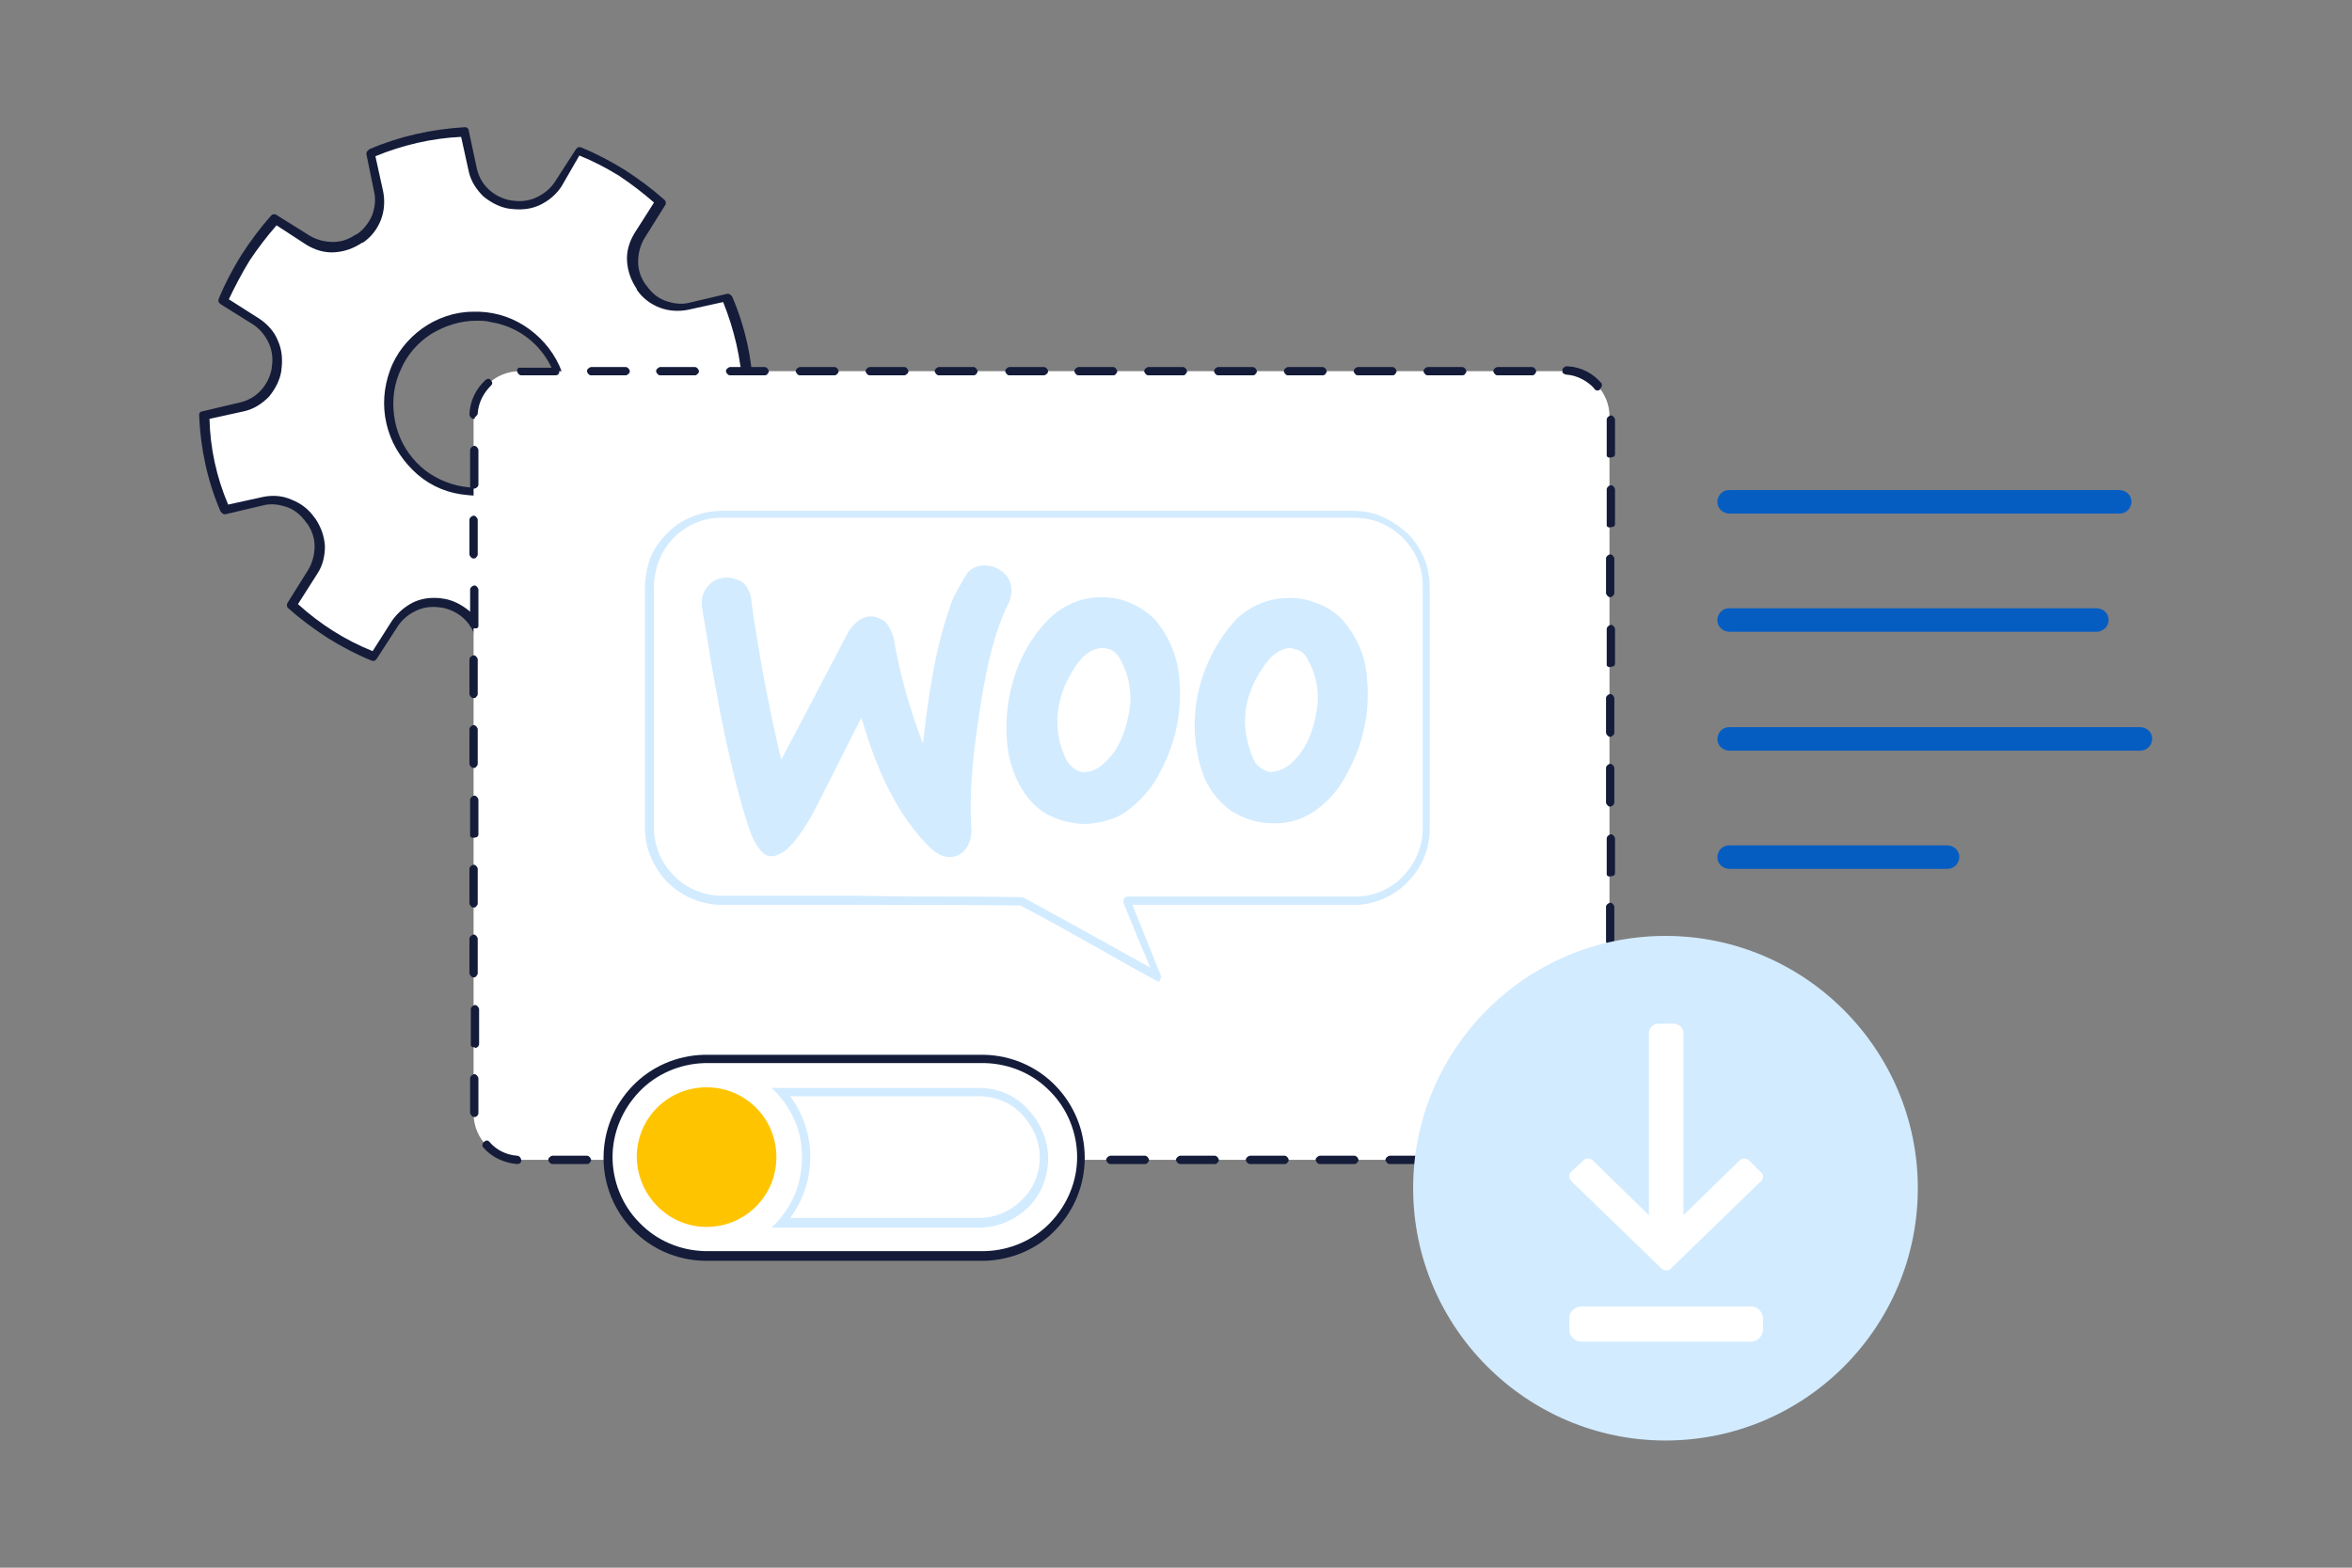 <?xml version="1.0" encoding="utf-8"?>
<!-- Generator: Adobe Illustrator 26.4.0, SVG Export Plug-In . SVG Version: 6.00 Build 0)  -->
<svg version="1.1" id="Laag_1" xmlns="http://www.w3.org/2000/svg" xmlns:xlink="http://www.w3.org/1999/xlink" x="0px" y="0px"
	 viewBox="0 0 340.2 226.8" style="enable-background:new 0 0 340.2 226.8;" xml:space="preserve">
<rect x="0" y="0" width="340.2" height="226.8" fill="#808080" stroke="none"/>
<style type="text/css">
	.st0{fill:#FFFFFF;}
	.st1{fill:#141C3A;}
	.st2{fill:#055DC2;}
	.st3{fill-rule:evenodd;clip-rule:evenodd;fill:#FFFFFF;}
	.st4{fill:#D2EBFF;}
	.st5{fill-rule:evenodd;clip-rule:evenodd;fill:#D2EBFF;}
	.st6{fill:#FFC400;}
</style>
<g>
	<path class="st0" d="M100.6,70.1l4.8,3c-0.9,2.2-2,4.3-3.2,6.3c-1.3,2-2.7,3.8-4.3,5.6l-4.8-3c-1.1-0.7-2.4-1-3.7-1
		c-1.3,0-2.6,0.5-3.6,1.3l-0.1,0.1c-1.1,0.7-1.9,1.8-2.4,3c-0.5,1.2-0.6,2.6-0.3,3.8l1.3,5.5c-4.3,1.8-9,2.9-13.7,3.1l-1.2-5.6
		c-0.3-1.3-1-2.4-1.9-3.3c-1-0.9-2.2-1.5-3.5-1.7h-0.1c-1.3-0.2-2.6-0.1-3.8,0.4c-1.2,0.5-2.2,1.4-2.9,2.5l-3,4.8
		c-2.2-0.9-4.3-1.9-6.3-3.2c-2-1.3-3.8-2.7-5.6-4.3l3.1-4.8c0.7-1.1,1-2.4,1-3.7c-0.1-1.3-0.5-2.6-1.3-3.6v-0.1
		c-0.7-1.1-1.8-1.9-3-2.4c-1.2-0.5-2.5-0.6-3.8-0.3l-5.6,1.3c-1.8-4.3-2.9-8.9-3.1-13.6l5.5-1.3c1.3-0.3,2.4-1,3.3-1.9
		c0.9-1,1.5-2.2,1.7-3.5v-0.1c0.2-1.3,0.1-2.6-0.5-3.8c-0.5-1.2-1.4-2.2-2.5-2.9l-4.8-3c0.9-2.2,2-4.3,3.2-6.3
		c1.3-2,2.7-3.9,4.3-5.6l4.8,3c1.1,0.7,2.4,1,3.7,1c1.3,0,2.6-0.5,3.6-1.3l0.1-0.1c1.1-0.7,1.9-1.8,2.4-3c0.5-1.2,0.6-2.5,0.3-3.8
		l-1.3-5.5c4.3-1.8,9-2.9,13.6-3.1l1.2,5.6c0.3,1.3,1,2.4,1.9,3.3c1,0.9,2.2,1.5,3.5,1.7h0.1c1.3,0.2,2.6,0.1,3.8-0.4
		c1.2-0.5,2.2-1.4,2.9-2.5l3-4.8c4.4,1.8,8.4,4.3,11.8,7.5l-3,4.8c-0.7,1.1-1,2.4-1,3.7c0,1.3,0.5,2.6,1.3,3.6l0.1,0.1
		c0.7,1.1,1.8,1.9,3,2.4c1.2,0.5,2.5,0.6,3.8,0.3l5.6-1.3c1.8,4.3,2.9,9,3.1,13.7l-5.6,1.2c-1.3,0.3-2.4,1-3.3,1.9
		c-0.9,1-1.5,2.2-1.7,3.5v0.1c-0.2,1.3-0.1,2.6,0.5,3.8C98.7,68.4,99.5,69.4,100.6,70.1z M81.3,60.6c0.4-2.5,0.1-5-0.9-7.3
		c-1-2.3-2.7-4.2-4.8-5.6c-2.1-1.3-4.6-2-7.1-2c-2.5,0.1-4.9,0.9-7,2.3c-2,1.4-3.6,3.5-4.5,5.8c-0.9,2.3-1.1,4.9-0.5,7.3
		c0.6,2.4,1.8,4.7,3.6,6.4c1.8,1.7,4.1,2.9,6.6,3.3c3.3,0.6,6.7-0.2,9.4-2.1C78.9,66.8,80.8,63.9,81.3,60.6z"/>
	<path class="st1" d="M70.6,98.4c-0.1,0-0.3,0-0.4-0.1c-0.1-0.1-0.2-0.2-0.2-0.4l-1.2-5.5c-0.3-1.2-0.9-2.2-1.8-3
		c-0.9-0.8-2-1.3-3.1-1.5h-0.1c-1.2-0.2-2.4-0.1-3.5,0.4c-1.1,0.5-2,1.2-2.7,2.2l-3.1,4.8c-0.1,0.1-0.2,0.2-0.3,0.3
		c-0.1,0-0.3,0-0.4,0c-2.2-0.9-4.3-2-6.4-3.3c-2-1.3-3.9-2.7-5.7-4.3c-0.1-0.1-0.2-0.2-0.2-0.4c0-0.1,0-0.3,0.1-0.4l3-4.8
		c0.6-1,0.9-2.2,0.9-3.4c0-1.2-0.4-2.3-1.1-3.3l-0.1-0.1c-0.7-1-1.6-1.8-2.7-2.2c-1.1-0.4-2.3-0.6-3.5-0.3l-5.5,1.3
		c-0.1,0-0.3,0-0.4-0.1c-0.1-0.1-0.2-0.2-0.3-0.3c-1.9-4.4-2.9-9.1-3.1-13.9c0-0.1,0-0.3,0.1-0.4c0.1-0.1,0.2-0.2,0.4-0.2l5.5-1.3
		c1.2-0.3,2.2-0.9,3-1.8s1.3-2,1.5-3.1v-0.1c0.2-1.2,0.1-2.4-0.4-3.5c-0.5-1.1-1.2-2-2.2-2.7l-4.8-3c-0.1-0.1-0.2-0.2-0.3-0.3
		c0-0.1,0-0.3,0-0.4c0.9-2.2,2-4.3,3.3-6.4c1.3-2,2.7-3.9,4.3-5.7c0.1-0.1,0.2-0.2,0.4-0.2c0.2,0,0.3,0,0.4,0.1l4.8,3
		c1,0.6,2.2,0.9,3.4,0.9c1.2,0,2.3-0.4,3.3-1.1l0.1,0c1-0.7,1.7-1.6,2.2-2.7c0.4-1.1,0.6-2.3,0.3-3.5L53,22.3c0-0.1,0-0.3,0.1-0.4
		s0.2-0.2,0.3-0.3c4.4-1.9,9-2.9,13.8-3.2c0.1,0,0.3,0,0.4,0.1c0.1,0.1,0.2,0.2,0.2,0.4l1.2,5.6c0.3,1.2,0.9,2.2,1.8,3
		c0.9,0.8,2,1.3,3.1,1.5H74c1.2,0.2,2.4,0.1,3.5-0.4c1.1-0.5,2-1.2,2.7-2.2l3.1-4.8c0.1-0.1,0.2-0.2,0.3-0.3c0.1,0,0.3,0,0.4,0
		c2.2,0.9,4.3,2,6.4,3.3c2,1.3,3.9,2.7,5.7,4.3c0.1,0.1,0.2,0.2,0.2,0.4c0,0.2,0,0.3-0.1,0.4l-3,4.8c-0.6,1-0.9,2.2-0.9,3.4
		c0,1.2,0.4,2.3,1.1,3.3l0.1,0.1c0.7,1,1.6,1.8,2.7,2.2s2.3,0.6,3.5,0.3l5.5-1.3c0.1,0,0.3,0,0.4,0.1c0.1,0.1,0.2,0.2,0.3,0.3
		c1.9,4.4,2.9,9.1,3.1,13.9c0,0.1,0,0.3-0.1,0.4c-0.1,0.1-0.2,0.2-0.4,0.2l-5.5,1.2c-1.1,0.3-2.2,0.9-3,1.7
		c-0.8,0.9-1.3,1.9-1.5,3.1v0.1c-0.2,1.2-0.1,2.4,0.4,3.5c0.5,1.1,1.2,2,2.2,2.7l4.8,3c0.1,0.1,0.2,0.2,0.3,0.3c0,0.1,0,0.3,0,0.4
		c-1.8,4.4-4.3,8.5-7.5,12c-0.1,0.1-0.2,0.2-0.4,0.2c-0.2,0-0.3,0-0.4-0.1l-4.8-3c-1-0.6-2.2-0.9-3.4-0.9c-1.2,0-2.3,0.4-3.3,1.1
		L86,82.8c-1,0.7-1.7,1.6-2.1,2.7c-0.4,1.1-0.5,2.3-0.3,3.4l1.3,5.6c0,0.1,0,0.3-0.1,0.4c-0.1,0.1-0.2,0.2-0.3,0.3
		C80.1,97.1,75.4,98.2,70.6,98.4L70.6,98.4z M62.7,86.5c0.4,0,0.9,0,1.3,0.1h0.1c1.4,0.2,2.7,0.9,3.8,1.8c1,1,1.8,2.2,2.1,3.6l1.1,5
		c4.3-0.2,8.5-1.2,12.4-2.8l-1.1-5c-0.3-1.4-0.2-2.9,0.3-4.2c0.5-1.3,1.4-2.5,2.6-3.3l0.1-0.1c1.2-0.8,2.5-1.3,4-1.3
		c1.4,0,2.8,0.3,4,1.1l4.4,2.8c2.9-3.2,5.2-6.8,6.8-10.7l-4.4-2.8c-1.2-0.8-2.1-1.9-2.7-3.2c-0.6-1.3-0.7-2.8-0.5-4.2v-0.1
		c0.2-1.4,0.9-2.7,1.8-3.8c1-1,2.2-1.8,3.6-2.1l5-1.1c-0.2-4.3-1.2-8.5-2.8-12.5l-5,1.1c-1.4,0.3-2.9,0.2-4.2-0.3
		c-1.3-0.5-2.5-1.4-3.3-2.6l0-0.1c-0.8-1.2-1.3-2.5-1.4-4c-0.1-1.4,0.3-2.8,1.1-4.1l2.8-4.4c-1.6-1.4-3.3-2.7-5.1-3.9
		c-1.8-1.1-3.7-2.1-5.7-2.9L81.2,27c-0.8,1.2-1.9,2.1-3.2,2.7c-1.3,0.6-2.8,0.7-4.2,0.5h-0.1c-1.4-0.2-2.7-0.9-3.8-1.8
		c-1-1-1.8-2.2-2.1-3.6l-1.1-5c-4.3,0.2-8.5,1.2-12.4,2.8l1.1,5c0.3,1.4,0.2,2.9-0.3,4.2c-0.5,1.3-1.4,2.5-2.6,3.3l-0.1,0
		c-1.2,0.8-2.5,1.3-4,1.4c-1.4,0.1-2.8-0.3-4.1-1.1L40,32.6c-1.4,1.6-2.7,3.3-3.9,5.1c-1.1,1.8-2.1,3.7-3,5.6l4.4,2.8
		c1.2,0.8,2.2,1.9,2.7,3.2c0.6,1.3,0.7,2.8,0.5,4.2v0.1c-0.2,1.4-0.9,2.7-1.8,3.8c-1,1-2.2,1.8-3.6,2.1l-5,1.1
		C30.4,64.8,31.3,69,33,73l5-1.1c1.4-0.3,2.9-0.2,4.2,0.4c1.3,0.5,2.5,1.4,3.3,2.6c0,0,0.1,0.1,0.1,0.1c0.8,1.2,1.3,2.5,1.4,4
		c0,1.4-0.3,2.8-1.1,4l-2.8,4.4c3.2,2.9,6.8,5.2,10.8,6.8l2.8-4.4c0.7-1,1.6-1.8,2.6-2.4C60.3,86.8,61.5,86.5,62.7,86.5z M68.9,71.7
		c-0.8,0-1.5-0.1-2.3-0.2c-2.6-0.4-5-1.6-6.9-3.5s-3.2-4.1-3.8-6.7c-0.6-2.6-0.4-5.2,0.5-7.7c0.9-2.5,2.6-4.6,4.7-6.1
		c2.1-1.5,4.7-2.4,7.3-2.4c2.6-0.1,5.2,0.6,7.4,2c2.2,1.4,4,3.4,5.1,5.8c1.1,2.4,1.4,5.1,1,7.7c-0.5,3.1-2.1,5.9-4.5,7.9
		C75.1,70.6,72,71.7,68.9,71.7z M68.9,46.4c-2.3,0-4.5,0.7-6.5,1.9c-1.9,1.2-3.5,3-4.4,5.1c-1,2.1-1.3,4.4-1,6.7
		c0.3,2.3,1.2,4.4,2.7,6.2c1.5,1.8,3.4,3,5.6,3.7s4.5,0.7,6.7,0.1c2.2-0.6,4.2-1.8,5.8-3.5c1.5-1.7,2.6-3.8,3-6.1
		c0.5-3.1-0.2-6.4-2-9c-1.8-2.6-4.6-4.4-7.8-4.9C70.3,46.4,69.6,46.4,68.9,46.4L68.9,46.4z"/>
	<path class="st2" d="M281.7,125.7h-31.6c-0.4,0-0.9-0.2-1.2-0.5c-0.3-0.3-0.5-0.7-0.5-1.2c0-0.4,0.2-0.9,0.5-1.2
		c0.3-0.3,0.7-0.5,1.2-0.5h31.6c0.4,0,0.9,0.2,1.2,0.5c0.3,0.3,0.5,0.7,0.5,1.2c0,0.4-0.2,0.9-0.5,1.2
		C282.6,125.5,282.1,125.7,281.7,125.7z"/>
	<path class="st2" d="M309.6,108.6h-59.5c-0.4,0-0.9-0.2-1.2-0.5c-0.3-0.3-0.5-0.7-0.5-1.2c0-0.4,0.2-0.9,0.5-1.2
		c0.3-0.3,0.7-0.5,1.2-0.5h59.5c0.4,0,0.9,0.2,1.2,0.5c0.3,0.3,0.5,0.7,0.5,1.2c0,0.4-0.2,0.9-0.5,1.2
		C310.5,108.4,310,108.6,309.6,108.6z"/>
	<path class="st2" d="M303.3,91.4h-53.2c-0.4,0-0.9-0.2-1.2-0.5c-0.3-0.3-0.5-0.7-0.5-1.2c0-0.4,0.2-0.9,0.5-1.2
		c0.3-0.3,0.7-0.5,1.2-0.5h53.2c0.4,0,0.9,0.2,1.2,0.5c0.3,0.3,0.5,0.7,0.5,1.2c0,0.4-0.2,0.9-0.5,1.2
		C304.1,91.2,303.7,91.4,303.3,91.4z"/>
	<path class="st2" d="M306.6,74.3h-56.5c-0.4,0-0.9-0.2-1.2-0.5c-0.3-0.3-0.5-0.7-0.5-1.2c0-0.4,0.2-0.9,0.5-1.2
		c0.3-0.3,0.7-0.5,1.2-0.5h56.5c0.4,0,0.9,0.2,1.2,0.5c0.3,0.3,0.5,0.7,0.5,1.2c0,0.4-0.2,0.9-0.5,1.2
		C307.5,74.1,307.1,74.3,306.6,74.3z"/>
	<path class="st0" d="M226.2,53.7H75.2c-3.7,0-6.7,3-6.7,6.7v100.7c0,3.7,3,6.7,6.7,6.7h150.9c3.7,0,6.7-3,6.7-6.7V60.4
		C232.9,56.7,229.9,53.7,226.2,53.7z"/>
	<path class="st1" d="M227.8,168.4h-6.7c-0.2,0-0.3-0.1-0.4-0.2c-0.1-0.1-0.2-0.3-0.2-0.4c0-0.2,0.1-0.3,0.2-0.4
		c0.1-0.1,0.3-0.2,0.4-0.2h6.7c0.2,0,0.3,0.1,0.4,0.2c0.1,0.1,0.2,0.3,0.2,0.4c0,0.2-0.1,0.3-0.2,0.4
		C228.1,168.4,228,168.4,227.8,168.4z M216.1,168.4h-5c-0.2,0-0.3-0.1-0.4-0.2c-0.1-0.1-0.2-0.3-0.2-0.4c0-0.2,0.1-0.3,0.2-0.4
		c0.1-0.1,0.3-0.2,0.4-0.2h5c0.2,0,0.3,0.1,0.4,0.2c0.1,0.1,0.2,0.3,0.2,0.4c0,0.2-0.1,0.3-0.2,0.4
		C216.4,168.4,216.2,168.4,216.1,168.4z M206,168.4h-5c-0.2,0-0.3-0.1-0.4-0.2c-0.1-0.1-0.2-0.3-0.2-0.4c0-0.2,0.1-0.3,0.2-0.4
		c0.1-0.1,0.3-0.2,0.4-0.2h5c0.2,0,0.3,0.1,0.4,0.2c0.1,0.1,0.2,0.3,0.2,0.4c0,0.2-0.1,0.3-0.2,0.4
		C206.3,168.4,206.1,168.4,206,168.4z M195.9,168.4h-5c-0.2,0-0.3-0.1-0.4-0.2c-0.1-0.1-0.2-0.3-0.2-0.4c0-0.2,0.1-0.3,0.2-0.4
		c0.1-0.1,0.3-0.2,0.4-0.2h5c0.2,0,0.3,0.1,0.4,0.2c0.1,0.1,0.2,0.3,0.2,0.4c0,0.2-0.1,0.3-0.2,0.4
		C196.2,168.4,196,168.4,195.9,168.4z M185.8,168.4h-5c-0.2,0-0.3-0.1-0.4-0.2c-0.1-0.1-0.2-0.3-0.2-0.4c0-0.2,0.1-0.3,0.2-0.4
		c0.1-0.1,0.3-0.2,0.4-0.2h5c0.2,0,0.3,0.1,0.4,0.2c0.1,0.1,0.2,0.3,0.2,0.4c0,0.2-0.1,0.3-0.2,0.4
		C186.1,168.4,185.9,168.4,185.8,168.4z M175.7,168.4h-5c-0.2,0-0.3-0.1-0.4-0.2c-0.1-0.1-0.2-0.3-0.2-0.4c0-0.2,0.1-0.3,0.2-0.4
		c0.1-0.1,0.3-0.2,0.4-0.2h5c0.2,0,0.3,0.1,0.4,0.2c0.1,0.1,0.2,0.3,0.2,0.4c0,0.2-0.1,0.3-0.2,0.4
		C176,168.4,175.8,168.4,175.7,168.4z M165.6,168.4h-5c-0.2,0-0.3-0.1-0.4-0.2c-0.1-0.1-0.2-0.3-0.2-0.4c0-0.2,0.1-0.3,0.2-0.4
		c0.1-0.1,0.3-0.2,0.4-0.2h5c0.2,0,0.3,0.1,0.4,0.2c0.1,0.1,0.2,0.3,0.2,0.4c0,0.2-0.1,0.3-0.2,0.4
		C165.9,168.4,165.7,168.4,165.6,168.4z M155.5,168.4h-5c-0.2,0-0.3-0.1-0.4-0.2c-0.1-0.1-0.2-0.3-0.2-0.4c0-0.2,0.1-0.3,0.2-0.4
		c0.1-0.1,0.3-0.2,0.4-0.2h5c0.2,0,0.3,0.1,0.4,0.2c0.1,0.1,0.2,0.3,0.2,0.4c0,0.2-0.1,0.3-0.2,0.4
		C155.8,168.4,155.6,168.4,155.5,168.4z M145.4,168.4h-5c-0.2,0-0.3-0.1-0.4-0.2c-0.1-0.1-0.2-0.3-0.2-0.4c0-0.2,0.1-0.3,0.2-0.4
		c0.1-0.1,0.3-0.2,0.4-0.2h5c0.2,0,0.3,0.1,0.4,0.2c0.1,0.1,0.2,0.3,0.2,0.4c0,0.2-0.1,0.3-0.2,0.4
		C145.7,168.4,145.5,168.4,145.4,168.4z M135.3,168.4h-5c-0.2,0-0.3-0.1-0.4-0.2c-0.1-0.1-0.2-0.3-0.2-0.4c0-0.2,0.1-0.3,0.2-0.4
		c0.1-0.1,0.3-0.2,0.4-0.2h5c0.2,0,0.3,0.1,0.4,0.2c0.1,0.1,0.2,0.3,0.2,0.4c0,0.2-0.1,0.3-0.2,0.4
		C135.6,168.4,135.5,168.4,135.3,168.4z M125.2,168.4h-5c-0.2,0-0.3-0.1-0.4-0.2c-0.1-0.1-0.2-0.3-0.2-0.4c0-0.2,0.1-0.3,0.2-0.4
		c0.1-0.1,0.3-0.2,0.4-0.2h5c0.2,0,0.3,0.1,0.4,0.2c0.1,0.1,0.2,0.3,0.2,0.4c0,0.2-0.1,0.3-0.2,0.4
		C125.5,168.4,125.4,168.4,125.2,168.4z M115.1,168.4h-5c-0.2,0-0.3-0.1-0.4-0.2c-0.1-0.1-0.2-0.3-0.2-0.4c0-0.2,0.1-0.3,0.2-0.4
		c0.1-0.1,0.3-0.2,0.4-0.2h5c0.2,0,0.3,0.1,0.4,0.2c0.1,0.1,0.2,0.3,0.2,0.4c0,0.2-0.1,0.3-0.2,0.4
		C115.4,168.4,115.3,168.4,115.1,168.4z M105,168.4h-5c-0.2,0-0.3-0.1-0.4-0.2c-0.1-0.1-0.2-0.3-0.2-0.4c0-0.2,0.1-0.3,0.2-0.4
		c0.1-0.1,0.3-0.2,0.4-0.2h5c0.2,0,0.3,0.1,0.4,0.2c0.1,0.1,0.2,0.3,0.2,0.4c0,0.2-0.1,0.3-0.2,0.4
		C105.3,168.4,105.2,168.4,105,168.4z M94.9,168.4h-5c-0.2,0-0.3-0.1-0.4-0.2c-0.1-0.1-0.2-0.3-0.2-0.4c0-0.2,0.1-0.3,0.2-0.4
		c0.1-0.1,0.3-0.2,0.4-0.2h5c0.2,0,0.3,0.1,0.4,0.2c0.1,0.1,0.2,0.3,0.2,0.4c0,0.2-0.1,0.3-0.2,0.4
		C95.2,168.4,95.1,168.4,94.9,168.4z M84.9,168.4h-5c-0.2,0-0.3-0.1-0.4-0.2c-0.1-0.1-0.2-0.3-0.2-0.4c0-0.2,0.1-0.3,0.2-0.4
		c0.1-0.1,0.3-0.2,0.4-0.2h5c0.2,0,0.3,0.1,0.4,0.2c0.1,0.1,0.2,0.3,0.2,0.4c0,0.2-0.1,0.3-0.2,0.4C85.2,168.4,85,168.4,84.9,168.4z
		 M74.8,168.4h-0.1c-1.9-0.2-3.6-1-4.8-2.4c-0.1-0.1-0.2-0.3-0.1-0.4c0-0.2,0.1-0.3,0.2-0.4c0.1-0.1,0.3-0.2,0.4-0.2
		c0.2,0,0.3,0.1,0.4,0.2c1,1.2,2.5,1.9,4,2c0.2,0,0.3,0.1,0.4,0.2c0.1,0.1,0.2,0.3,0.2,0.5c0,0.2-0.1,0.3-0.2,0.4
		C75,168.4,74.9,168.4,74.8,168.4L74.8,168.4z M230.9,166.6c-0.2,0-0.3-0.1-0.5-0.2c-0.1-0.1-0.2-0.3-0.2-0.4c0-0.2,0.1-0.3,0.2-0.4
		c1.1-1.1,1.8-2.5,1.9-4.1c0-0.2,0.1-0.3,0.2-0.4c0.1-0.1,0.3-0.2,0.5-0.2c0.2,0,0.3,0.1,0.4,0.2c0.1,0.1,0.2,0.3,0.2,0.5
		c-0.1,1.9-0.9,3.6-2.3,4.9c-0.1,0.1-0.1,0.1-0.2,0.1S230.9,166.6,230.9,166.6L230.9,166.6z M68.6,161.6c-0.2,0-0.3-0.1-0.4-0.2
		c-0.1-0.1-0.2-0.3-0.2-0.4v-5c0-0.2,0.1-0.3,0.2-0.4c0.1-0.1,0.3-0.2,0.4-0.2c0.2,0,0.3,0.1,0.4,0.2c0.1,0.1,0.2,0.3,0.2,0.4v5
		c0,0.1,0,0.2-0.1,0.3c0,0.1-0.1,0.2-0.2,0.2c-0.1,0.1-0.1,0.1-0.2,0.1C68.7,161.6,68.6,161.6,68.6,161.6L68.6,161.6z M233,157
		c-0.1,0-0.2,0-0.2,0s-0.1-0.1-0.2-0.1c-0.1-0.1-0.1-0.1-0.1-0.2c0-0.1,0-0.2,0-0.2v-5c0-0.2,0.1-0.3,0.2-0.4
		c0.1-0.1,0.3-0.2,0.4-0.2s0.3,0.1,0.4,0.2s0.2,0.3,0.2,0.4v5c0,0.1,0,0.2-0.1,0.3c0,0.1-0.1,0.2-0.2,0.2c-0.1,0.1-0.1,0.1-0.2,0.1
		C233.1,157.1,233,157.1,233,157L233,157z M68.6,151.5c-0.1,0-0.2,0-0.2,0c-0.1,0-0.1-0.1-0.2-0.1c-0.1-0.1-0.1-0.1-0.1-0.2
		c0-0.1,0-0.2,0-0.2v-5c0-0.2,0.1-0.3,0.2-0.4c0.1-0.1,0.3-0.2,0.4-0.2c0.2,0,0.3,0.1,0.4,0.2c0.1,0.1,0.2,0.3,0.2,0.4v5
		c0,0.1,0,0.2-0.1,0.3c0,0.1-0.1,0.2-0.2,0.2c-0.1,0.1-0.1,0.1-0.2,0.1S68.6,151.5,68.6,151.5L68.6,151.5z M233,146.9
		c-0.2,0-0.3-0.1-0.4-0.2c-0.1-0.1-0.2-0.3-0.2-0.4v-5c0-0.2,0.1-0.3,0.2-0.4c0.1-0.1,0.3-0.2,0.4-0.2s0.3,0.1,0.4,0.2
		c0.1,0.1,0.2,0.3,0.2,0.4v5c0,0.1,0,0.2-0.1,0.3c0,0.1-0.1,0.2-0.2,0.2c-0.1,0.1-0.1,0.1-0.2,0.1C233.1,147,233,147,233,146.9
		L233,146.9z M68.5,141.4c-0.2,0-0.3-0.1-0.4-0.2c-0.1-0.1-0.2-0.3-0.2-0.4v-5c0-0.2,0.1-0.3,0.2-0.4c0.1-0.1,0.3-0.2,0.4-0.2
		c0.2,0,0.3,0.1,0.4,0.2c0.1,0.1,0.2,0.3,0.2,0.4v5c0,0.2-0.1,0.3-0.2,0.4C68.9,141.3,68.7,141.4,68.5,141.4z M232.9,136.8
		c-0.2,0-0.3-0.1-0.4-0.2c-0.1-0.1-0.2-0.3-0.2-0.4v-5c0-0.2,0.1-0.3,0.2-0.4c0.1-0.1,0.3-0.2,0.4-0.2c0.2,0,0.3,0.1,0.4,0.2
		c0.1,0.1,0.2,0.3,0.2,0.4v5c0,0.1,0,0.2,0,0.2c0,0.1-0.1,0.2-0.1,0.2c-0.1,0.1-0.1,0.1-0.2,0.1C233,136.8,233,136.9,232.9,136.8
		L232.9,136.8z M68.5,131.3c-0.2,0-0.3-0.1-0.4-0.2c-0.1-0.1-0.2-0.3-0.2-0.4v-5c0-0.2,0.1-0.3,0.2-0.4c0.1-0.1,0.3-0.2,0.4-0.2
		c0.2,0,0.3,0.1,0.4,0.2c0.1,0.1,0.2,0.3,0.2,0.4v5c0,0.2-0.1,0.3-0.2,0.4C68.9,131.2,68.7,131.3,68.5,131.3z M232.9,126.8
		c-0.1,0-0.2,0-0.2,0c-0.1,0-0.1-0.1-0.2-0.1c-0.1-0.1-0.1-0.1-0.1-0.2c0-0.1,0-0.2,0-0.2v-5c0-0.2,0.1-0.3,0.2-0.4
		c0.1-0.1,0.3-0.2,0.4-0.2c0.2,0,0.3,0.1,0.4,0.2c0.1,0.1,0.2,0.3,0.2,0.4v5c0,0.2-0.1,0.3-0.2,0.4
		C233.2,126.7,233,126.8,232.9,126.8L232.9,126.8z M68.5,121.2c-0.1,0-0.2,0-0.2,0s-0.1-0.1-0.2-0.1c-0.1-0.1-0.1-0.1-0.1-0.2
		c0-0.1,0-0.2,0-0.2v-5c0-0.2,0.1-0.3,0.2-0.4c0.1-0.1,0.3-0.2,0.4-0.2c0.2,0,0.3,0.1,0.4,0.2c0.1,0.1,0.2,0.3,0.2,0.4v5
		c0,0.2-0.1,0.3-0.2,0.4C68.9,121.1,68.7,121.2,68.5,121.2L68.5,121.2z M232.9,116.7c-0.2,0-0.3-0.1-0.4-0.2
		c-0.1-0.1-0.2-0.3-0.2-0.4v-5c0-0.2,0.1-0.3,0.2-0.4c0.1-0.1,0.3-0.2,0.4-0.2c0.2,0,0.3,0.1,0.4,0.2c0.1,0.1,0.2,0.3,0.2,0.4v5
		c0,0.2-0.1,0.3-0.2,0.4C233.2,116.6,233,116.7,232.9,116.7L232.9,116.7z M68.5,111.1c-0.2,0-0.3-0.1-0.4-0.2
		c-0.1-0.1-0.2-0.3-0.2-0.4v-5c0-0.2,0.1-0.3,0.2-0.4c0.1-0.1,0.3-0.2,0.4-0.2c0.2,0,0.3,0.1,0.4,0.2c0.1,0.1,0.2,0.3,0.2,0.4v5
		c0,0.2-0.1,0.3-0.2,0.4C68.9,111,68.7,111.1,68.5,111.1L68.5,111.1z M232.9,106.6c-0.2,0-0.3-0.1-0.4-0.2c-0.1-0.1-0.2-0.3-0.2-0.4
		v-5c0-0.2,0.1-0.3,0.2-0.4c0.1-0.1,0.3-0.2,0.4-0.2c0.2,0,0.3,0.1,0.4,0.2c0.1,0.1,0.2,0.3,0.2,0.4v5c0,0.2-0.1,0.3-0.2,0.4
		C233.2,106.5,233,106.6,232.9,106.6L232.9,106.6z M68.5,101c-0.2,0-0.3-0.1-0.4-0.2c-0.1-0.1-0.2-0.3-0.2-0.4v-5
		c0-0.2,0.1-0.3,0.2-0.4c0.1-0.1,0.3-0.2,0.4-0.2c0.2,0,0.3,0.1,0.4,0.2c0.1,0.1,0.2,0.3,0.2,0.4v5c0,0.2-0.1,0.3-0.2,0.4
		C68.9,100.9,68.7,101,68.5,101z M232.9,96.5c-0.1,0-0.2,0-0.2,0c-0.1,0-0.1-0.1-0.2-0.1c-0.1-0.1-0.1-0.1-0.1-0.2
		c0-0.1,0-0.2,0-0.2v-5c0-0.2,0.1-0.3,0.2-0.4c0.1-0.1,0.3-0.2,0.4-0.2c0.2,0,0.3,0.1,0.4,0.2c0.1,0.1,0.2,0.3,0.2,0.4v5
		c0,0.2-0.1,0.3-0.2,0.4C233.2,96.4,233,96.5,232.9,96.5z M68.5,90.9c-0.1,0-0.2,0-0.2-0.1c-0.1,0-0.1-0.1-0.2-0.1S68,90.6,68,90.5
		c0-0.1,0-0.2,0-0.2v-5c0-0.2,0.1-0.3,0.2-0.4c0.1-0.1,0.3-0.2,0.4-0.2c0.2,0,0.3,0.1,0.4,0.2c0.1,0.1,0.2,0.3,0.2,0.4v5
		c0,0.1,0,0.2,0,0.3c0,0.1-0.1,0.2-0.1,0.2c-0.1,0.1-0.1,0.1-0.2,0.1S68.6,90.9,68.5,90.9z M232.9,86.4c-0.2,0-0.3-0.1-0.4-0.2
		c-0.1-0.1-0.2-0.3-0.2-0.4v-5c0-0.2,0.1-0.3,0.2-0.4c0.1-0.1,0.3-0.2,0.4-0.2c0.2,0,0.3,0.1,0.4,0.2c0.1,0.1,0.2,0.3,0.2,0.4v5
		c0,0.2-0.1,0.3-0.2,0.4C233.2,86.3,233,86.4,232.9,86.4z M68.5,80.8c-0.2,0-0.3-0.1-0.4-0.2c-0.1-0.1-0.2-0.3-0.2-0.4v-5
		c0-0.2,0.1-0.3,0.2-0.4c0.1-0.1,0.3-0.2,0.4-0.2c0.2,0,0.3,0.1,0.4,0.2c0.1,0.1,0.2,0.3,0.2,0.4v5c0,0.2-0.1,0.3-0.2,0.4
		C68.9,80.7,68.7,80.8,68.5,80.8z M232.9,76.3c-0.1,0-0.2,0-0.2,0c-0.1,0-0.1-0.1-0.2-0.1c-0.1-0.1-0.1-0.1-0.1-0.2
		c0-0.1,0-0.2,0-0.2v-5c0-0.2,0.1-0.3,0.2-0.4c0.1-0.1,0.3-0.2,0.4-0.2c0.2,0,0.3,0.1,0.4,0.2c0.1,0.1,0.2,0.3,0.2,0.4v5
		c0,0.2-0.1,0.3-0.2,0.4C233.2,76.2,233,76.3,232.9,76.3z M68.5,70.7c-0.1,0-0.2,0-0.2,0s-0.1-0.1-0.2-0.1C68,70.4,68,70.4,68,70.3
		c0-0.1,0-0.2,0-0.2v-5c0-0.2,0.1-0.3,0.2-0.4c0.1-0.1,0.3-0.2,0.4-0.2c0.2,0,0.3,0.1,0.4,0.2c0.1,0.1,0.2,0.3,0.2,0.4v5
		c0,0.2-0.1,0.3-0.2,0.4C68.9,70.6,68.7,70.7,68.5,70.7z M232.9,66.2c-0.1,0-0.2,0-0.2,0c-0.1,0-0.1-0.1-0.2-0.1
		c-0.1-0.1-0.1-0.1-0.1-0.2c0-0.1,0-0.2,0-0.2v-5c0-0.2,0.1-0.3,0.2-0.4c0.1-0.1,0.3-0.2,0.4-0.2c0.2,0,0.3,0.1,0.4,0.2
		c0.1,0.1,0.2,0.3,0.2,0.4v5c0,0.2-0.1,0.3-0.2,0.4C233.2,66.1,233,66.2,232.9,66.2z M68.5,60.6c-0.2,0-0.3-0.1-0.4-0.2
		c-0.1-0.1-0.2-0.3-0.2-0.5c0.1-1.9,0.9-3.6,2.3-4.9c0.1-0.1,0.3-0.2,0.4-0.2c0.2,0,0.3,0.1,0.4,0.2c0.1,0.1,0.2,0.3,0.2,0.4
		c0,0.2-0.1,0.3-0.2,0.4c-1.1,1.1-1.8,2.5-1.9,4c0,0.1,0,0.2-0.1,0.2c0,0.1-0.1,0.1-0.1,0.2c-0.1,0.1-0.1,0.1-0.2,0.1
		C68.7,60.6,68.6,60.6,68.5,60.6z M231.1,56.5c-0.1,0-0.2,0-0.3-0.1c-0.1,0-0.2-0.1-0.2-0.2c-1-1.1-2.5-1.9-4-2
		c-0.1,0-0.2,0-0.3-0.1c-0.1,0-0.2-0.1-0.2-0.1c-0.1-0.1-0.1-0.1-0.1-0.2c0-0.1,0-0.2,0-0.3c0-0.1,0-0.2,0.1-0.2
		c0-0.1,0.1-0.1,0.2-0.2c0.1-0.1,0.1-0.1,0.2-0.1c0.1,0,0.2,0,0.3,0c1.9,0.1,3.6,1,4.8,2.4c0.1,0.1,0.1,0.1,0.1,0.2
		c0,0.1,0,0.2,0,0.2c0,0.1,0,0.2-0.1,0.2c0,0.1-0.1,0.1-0.1,0.2C231.4,56.4,231.3,56.5,231.1,56.5L231.1,56.5z M221.6,54.3h-5
		c-0.2,0-0.3-0.1-0.4-0.2c-0.1-0.1-0.2-0.3-0.2-0.4c0-0.2,0.1-0.3,0.2-0.4c0.1-0.1,0.3-0.2,0.4-0.2h5c0.2,0,0.3,0.1,0.4,0.2
		c0.1,0.1,0.2,0.3,0.2,0.4c0,0.2-0.1,0.3-0.2,0.4C222,54.2,221.8,54.3,221.6,54.3z M211.5,54.3h-5c-0.2,0-0.3-0.1-0.4-0.2
		c-0.1-0.1-0.2-0.3-0.2-0.4c0-0.2,0.1-0.3,0.2-0.4c0.1-0.1,0.3-0.2,0.4-0.2h5c0.2,0,0.3,0.1,0.4,0.2c0.1,0.1,0.2,0.3,0.2,0.4
		c0,0.2-0.1,0.3-0.2,0.4C211.9,54.2,211.7,54.3,211.5,54.3z M201.4,54.3h-5c-0.2,0-0.3-0.1-0.4-0.2c-0.1-0.1-0.2-0.3-0.2-0.4
		c0-0.2,0.1-0.3,0.2-0.4c0.1-0.1,0.3-0.2,0.4-0.2h5c0.2,0,0.3,0.1,0.4,0.2c0.1,0.1,0.2,0.3,0.2,0.4c0,0.2-0.1,0.3-0.2,0.4
		C201.8,54.2,201.6,54.3,201.4,54.3z M191.3,54.3h-5c-0.2,0-0.3-0.1-0.4-0.2c-0.1-0.1-0.2-0.3-0.2-0.4c0-0.2,0.1-0.3,0.2-0.4
		c0.1-0.1,0.3-0.2,0.4-0.2h5c0.2,0,0.3,0.1,0.4,0.2c0.1,0.1,0.2,0.3,0.2,0.4c0,0.2-0.1,0.3-0.2,0.4
		C191.7,54.2,191.5,54.3,191.3,54.3z M181.2,54.3h-5c-0.2,0-0.3-0.1-0.4-0.2c-0.1-0.1-0.2-0.3-0.2-0.4c0-0.2,0.1-0.3,0.2-0.4
		c0.1-0.1,0.3-0.2,0.4-0.2h5c0.2,0,0.3,0.1,0.4,0.2s0.2,0.3,0.2,0.4c0,0.2-0.1,0.3-0.2,0.4C181.6,54.2,181.4,54.3,181.2,54.3z
		 M171.1,54.3h-5c-0.2,0-0.3-0.1-0.4-0.2c-0.1-0.1-0.2-0.3-0.2-0.4c0-0.2,0.1-0.3,0.2-0.4c0.1-0.1,0.3-0.2,0.4-0.2h5
		c0.2,0,0.3,0.1,0.4,0.2c0.1,0.1,0.2,0.3,0.2,0.4c0,0.2-0.1,0.3-0.2,0.4C171.5,54.2,171.3,54.3,171.1,54.3z M161,54.3h-5
		c-0.2,0-0.3-0.1-0.4-0.2c-0.1-0.1-0.2-0.3-0.2-0.4c0-0.2,0.1-0.3,0.2-0.4c0.1-0.1,0.3-0.2,0.4-0.2h5c0.2,0,0.3,0.1,0.4,0.2
		c0.1,0.1,0.2,0.3,0.2,0.4c0,0.2-0.1,0.3-0.2,0.4C161.4,54.2,161.2,54.3,161,54.3z M151,54.3h-5c-0.2,0-0.3-0.1-0.4-0.2
		c-0.1-0.1-0.2-0.3-0.2-0.4c0-0.2,0.1-0.3,0.2-0.4s0.3-0.2,0.4-0.2h5c0.2,0,0.3,0.1,0.4,0.2s0.2,0.3,0.2,0.4c0,0.2-0.1,0.3-0.2,0.4
		C151.3,54.2,151.1,54.3,151,54.3z M140.8,54.3h-5c-0.2,0-0.3-0.1-0.4-0.2c-0.1-0.1-0.2-0.3-0.2-0.4c0-0.2,0.1-0.3,0.2-0.4
		c0.1-0.1,0.3-0.2,0.4-0.2h5c0.2,0,0.3,0.1,0.4,0.2c0.1,0.1,0.2,0.3,0.2,0.4c0,0.2-0.1,0.3-0.2,0.4C141.2,54.2,141,54.3,140.8,54.3z
		 M130.8,54.3h-5c-0.2,0-0.3-0.1-0.4-0.2c-0.1-0.1-0.2-0.3-0.2-0.4c0-0.2,0.1-0.3,0.2-0.4s0.3-0.2,0.4-0.2h5c0.2,0,0.3,0.1,0.4,0.2
		s0.2,0.3,0.2,0.4c0,0.2-0.1,0.3-0.2,0.4C131.1,54.2,130.9,54.3,130.8,54.3z M120.7,54.3h-5c-0.2,0-0.3-0.1-0.4-0.2
		c-0.1-0.1-0.2-0.3-0.2-0.4c0-0.2,0.1-0.3,0.2-0.4c0.1-0.1,0.3-0.2,0.4-0.2h5c0.2,0,0.3,0.1,0.4,0.2c0.1,0.1,0.2,0.3,0.2,0.4
		c0,0.2-0.1,0.3-0.2,0.4C121,54.2,120.9,54.3,120.7,54.3z M110.6,54.3h-5c-0.2,0-0.3-0.1-0.4-0.2c-0.1-0.1-0.2-0.3-0.2-0.4
		c0-0.2,0.1-0.3,0.2-0.4c0.1-0.1,0.3-0.2,0.4-0.2h5c0.2,0,0.3,0.1,0.4,0.2c0.1,0.1,0.2,0.3,0.2,0.4c0,0.2-0.1,0.3-0.2,0.4
		C111,54.2,110.8,54.3,110.6,54.3z M100.5,54.3h-5c-0.2,0-0.3-0.1-0.4-0.2c-0.1-0.1-0.2-0.3-0.2-0.4c0-0.2,0.1-0.3,0.2-0.4
		c0.1-0.1,0.3-0.2,0.4-0.2h5c0.2,0,0.3,0.1,0.4,0.2s0.2,0.3,0.2,0.4c0,0.2-0.1,0.3-0.2,0.4C100.8,54.2,100.7,54.3,100.5,54.3z
		 M90.5,54.3h-5c-0.2,0-0.3-0.1-0.4-0.2c-0.1-0.1-0.2-0.3-0.2-0.4c0-0.2,0.1-0.3,0.2-0.4c0.1-0.1,0.3-0.2,0.4-0.2h5
		c0.2,0,0.3,0.1,0.4,0.2c0.1,0.1,0.2,0.3,0.2,0.4c0,0.2-0.1,0.3-0.2,0.4C90.8,54.2,90.6,54.3,90.5,54.3z M80.4,54.3h-5
		c-0.2,0-0.3-0.1-0.4-0.2c-0.1-0.1-0.2-0.3-0.2-0.4c0-0.1,0-0.2,0-0.2c0-0.1,0.1-0.1,0.1-0.2c0.1-0.1,0.1-0.1,0.2-0.1
		c0.1,0,0.2,0,0.2,0h5c0.2,0,0.3,0.1,0.4,0.2c0.1,0.1,0.2,0.3,0.2,0.4c0,0.2-0.1,0.3-0.2,0.4C80.7,54.2,80.5,54.3,80.4,54.3
		L80.4,54.3z"/>
	<path class="st3" d="M94.7,80.8c0.8-1.9,2.1-3.5,3.8-4.6c1.7-1.1,3.6-1.7,5.7-1.8c30.5,0,61,0,91.5,0c1.4,0,2.8,0.2,4.1,0.8
		c1.3,0.5,2.5,1.3,3.5,2.3c1,1,1.8,2.2,2.3,3.5c0.5,1.3,0.8,2.7,0.8,4.1c0,11.7,0,23.4,0,35.1c-0.1,2.6-1.1,5.1-3,7
		c-1.8,1.9-4.3,3-6.9,3.1c-11.1,0.1-22.2,0-33.4,0c1.5,3.7,3,7.4,4.5,11c-6.6-3.6-13.2-7.4-19.8-11c-14.6-0.1-29.3,0-43.9-0.1
		c-2.6-0.1-5.1-1.3-6.9-3.1c-1.8-1.9-2.9-4.4-3-7c-0.1-11.4,0-22.9,0-34.4C93.9,84.1,94.2,82.4,94.7,80.8L94.7,80.8z"/>
	<path class="st4" d="M167.6,142c-0.1,0-0.2,0-0.3-0.1c-2.6-1.4-5.1-2.8-7.7-4.3c-3.9-2.2-8-4.5-12-6.6c-7.9-0.1-16-0.1-23.8-0.1
		c-6.5,0-13.3,0-20,0c-2.8-0.2-5.4-1.4-7.3-3.3c-1.9-2-3.1-4.6-3.2-7.4c0-6.5,0-13.1,0-19.6c0-4.9,0-9.8,0-14.7
		c-0.1-1.8,0.2-3.6,0.8-5.3c0.9-2,2.3-3.6,4-4.8c1.8-1.2,3.9-1.8,6-1.9h91.4c1.5,0,3,0.2,4.3,0.8c1.4,0.6,2.6,1.4,3.7,2.4
		c1.1,1,1.9,2.3,2.5,3.7s0.8,2.9,0.8,4.3c0,4.5,0,9,0,13.6c0,7.2,0,14.3,0,21.5c-0.1,2.8-1.2,5.4-3.2,7.4c-1.9,2-4.6,3.2-7.3,3.3
		c-6.6,0-13.3,0-19.9,0h-12.6c0.6,1.5,1.2,3,1.8,4.5c0.8,1.9,1.5,3.8,2.3,5.7c0,0.1,0.1,0.3,0,0.4c0,0.1-0.1,0.2-0.2,0.3
		C167.9,141.9,167.8,142,167.6,142z M132.1,129.7c5.2,0,10.5,0,15.7,0.1c0.1,0,0.2,0,0.3,0.1c4.1,2.2,8.2,4.5,12.2,6.7l6.1,3.4
		l-1.7-4l-2.2-5.4c0-0.1,0-0.2,0-0.3c0-0.1,0-0.2,0.1-0.3c0.1-0.1,0.1-0.2,0.2-0.2c0.1,0,0.2-0.1,0.3-0.1h13.5c6.6,0,13.2,0,19.9,0
		c2.5-0.1,4.8-1.2,6.5-3c1.7-1.8,2.7-4.1,2.8-6.6c0-7.2,0-14.3,0-21.5c0-4.5,0-9,0-13.6c0-1.3-0.2-2.6-0.7-3.9
		c-0.5-1.2-1.2-2.3-2.2-3.3c-0.9-0.9-2.1-1.7-3.3-2.2c-1.2-0.5-2.6-0.7-3.9-0.7h-91.5c-1.9,0-3.7,0.6-5.3,1.7
		c-1.6,1.1-2.8,2.6-3.5,4.3c-0.6,1.5-0.9,3.2-0.8,4.8c0,4.9,0,9.8,0,14.8c0,6.5,0,13.1,0,19.6c0.1,2.5,1.1,4.8,2.8,6.5
		c1.7,1.8,4,2.8,6.5,3c6.6,0,13.4,0,20,0L132.1,129.7z"/>
	<path class="st5" d="M140,82.8c1.6-1.7,4.6-1.1,5.8,0.8c0.3,0.5,0.5,1.1,0.5,1.7c0,0.6-0.1,1.2-0.3,1.7c-2.2,4.4-3.2,9.2-4,14
		c-1,6.2-1.9,12.6-1.5,18.9c0.1,1.6-0.7,3.6-2.4,4c-1.7,0.4-3.1-0.7-4.2-1.9c-4.7-5-7.4-11.6-9.3-18.2c-1.9,3.8-3.9,7.7-5.8,11.5
		c-1.3,2.6-2.7,5.3-4.8,7.4c-0.9,0.8-2.4,1.7-3.5,0.8c-1.7-1.5-2.2-3.9-2.9-6c-2.8-9.6-4.4-19.5-6-29.3c-0.2-0.8-0.1-1.7,0.2-2.5
		c0.4-0.8,1-1.4,1.7-1.8c0.7-0.3,1.4-0.4,2.1-0.3s1.4,0.3,2,0.8c0.7,0.8,1.1,1.7,1.1,2.8c1.1,7.6,2.5,15.2,4.3,22.7
		c3.2-6,6.3-12,9.4-17.9c0.4-0.9,1.1-1.7,1.9-2.3c0.6-0.4,1.3-0.6,2-0.5c0.7,0.1,1.3,0.4,1.8,0.8c0.7,0.9,1.2,2,1.3,3.1
		c0.9,5,2.3,9.8,4.1,14.5c0.8-7.1,1.8-14.2,4.3-20.9C138.5,85.3,139.2,84,140,82.8L140,82.8z M157.8,86.5c1.7-0.2,3.5-0.1,5.1,0.5
		c1.6,0.6,3.1,1.5,4.3,2.8c1.8,2.2,3,4.9,3.3,7.7c0.6,4.8-0.3,9.7-2.6,14c-1.2,2.5-3.1,4.6-5.4,6.2c-1.8,1-3.8,1.5-5.9,1.5
		c-2.1-0.1-4.1-0.7-5.8-1.8c-2.7-1.9-4.2-5-4.9-8.2c-1.2-7.1,0.9-15.1,6.3-20.1C153.8,87.7,155.7,86.8,157.8,86.5L157.8,86.5z
		 M158.5,93.9c-1.6,0.5-2.7,2-3.5,3.4c-1.1,1.8-1.8,3.8-2,5.9c-0.2,2.1,0.1,4.2,1,6.2c0.2,0.5,0.5,1,0.9,1.4
		c0.4,0.4,0.9,0.7,1.5,0.9c0.6,0,1.2,0,1.8-0.3c0.6-0.2,1.1-0.6,1.5-1c2-1.7,3-4.3,3.5-6.8c0.7-2.9,0.2-6-1.4-8.6
		c-0.3-0.5-0.8-0.9-1.4-1.1C159.7,93.7,159.1,93.7,158.5,93.9L158.5,93.9z M185,86.6c1.7-0.2,3.4-0.1,5,0.5c1.6,0.5,3.1,1.4,4.2,2.6
		c2,2.3,3.3,5.2,3.5,8.2c0.5,4.7-0.4,9.4-2.6,13.5c-1.2,2.6-3.1,4.8-5.5,6.3c-1.7,1-3.6,1.5-5.6,1.4c-2,0-3.9-0.6-5.6-1.6
		c-2.2-1.4-3.8-3.6-4.6-6.1c-1.2-3.8-1.3-7.8-0.4-11.6c0.9-3.8,2.8-7.4,5.5-10.3C180.6,87.9,182.7,86.9,185,86.6L185,86.6z
		 M185.7,93.9c-1.8,0.6-2.8,2.3-3.8,3.9c-1,1.8-1.7,3.8-1.8,5.8c-0.1,2.1,0.3,4.1,1.1,6c0.2,0.5,0.5,1,1,1.4c0.5,0.4,1,0.6,1.6,0.7
		c1.3-0.1,2.5-0.7,3.4-1.7c2-2,2.9-4.8,3.3-7.5c0.4-2.6-0.2-5.3-1.6-7.5c-0.3-0.5-0.8-0.9-1.4-1C186.9,93.7,186.3,93.7,185.7,93.9z"
		/>
	<path class="st4" d="M240.9,208.4c20.2,0,36.5-16.4,36.5-36.5s-16.4-36.5-36.5-36.5c-20.2,0-36.5,16.4-36.5,36.5
		S220.8,208.4,240.9,208.4z"/>
	<path class="st0" d="M254.6,169.5l-1.6-1.6c-0.1-0.1-0.2-0.2-0.3-0.2c-0.1,0-0.3-0.1-0.4-0.1c-0.3,0-0.5,0.1-0.7,0.3l-8.1,7.9
		v-26.3c0-0.2,0-0.4-0.1-0.5c-0.1-0.2-0.2-0.3-0.3-0.5c-0.1-0.1-0.3-0.2-0.5-0.3c-0.2-0.1-0.4-0.1-0.5-0.1h-2.2
		c-0.4,0-0.7,0.1-1,0.4c-0.3,0.3-0.4,0.6-0.4,1v26.3l-8.1-7.9c-0.2-0.2-0.4-0.3-0.7-0.3c-0.3,0-0.5,0.1-0.7,0.3l-1.7,1.6
		c-0.1,0.1-0.2,0.2-0.2,0.3c-0.1,0.1-0.1,0.2-0.1,0.4c0,0.1,0,0.3,0.1,0.4c0.1,0.1,0.1,0.2,0.2,0.3l13,12.6c0.2,0.2,0.4,0.3,0.7,0.3
		h0c0.3,0,0.5-0.1,0.7-0.3l13-12.6c0.1-0.1,0.2-0.2,0.2-0.3c0.1-0.1,0.1-0.2,0.1-0.4c0-0.1,0-0.2-0.1-0.4
		C254.8,169.7,254.7,169.5,254.6,169.5z"/>
	<path class="st0" d="M227,190.7v1.7c0,0.9,0.8,1.7,1.7,1.7h24.6c0.9,0,1.7-0.8,1.7-1.7v-1.7c0-0.9-0.8-1.7-1.7-1.7h-24.6
		C227.7,189.1,227,189.8,227,190.7z"/>
	<path class="st0" d="M142.4,153.1h-40.6c-7.9,0-14.3,6.4-14.3,14.3v0c0,7.9,6.4,14.3,14.3,14.3h40.6c7.9,0,14.3-6.4,14.3-14.3v0
		C156.7,159.5,150.3,153.1,142.4,153.1z"/>
	<path class="st1" d="M142.4,182.4h-40.6c-3.9-0.1-7.6-1.7-10.3-4.5c-2.7-2.8-4.2-6.5-4.2-10.4s1.5-7.6,4.2-10.4
		c2.7-2.8,6.4-4.4,10.3-4.5h40.6c3.9,0.1,7.6,1.7,10.3,4.5c2.7,2.8,4.2,6.5,4.2,10.4s-1.5,7.6-4.2,10.4
		C150.1,180.7,146.3,182.3,142.4,182.4z M101.9,153.8c-3.6,0.1-7,1.6-9.4,4.1c-2.5,2.6-3.9,6-3.9,9.5s1.4,7,3.9,9.5
		c2.5,2.6,5.9,4,9.4,4.1h40.6c3.6-0.1,7-1.6,9.4-4.1c2.5-2.6,3.9-6,3.9-9.5s-1.4-7-3.9-9.5c-2.5-2.6-5.9-4-9.4-4.1H101.9z"/>
	<path class="st0" d="M141.6,157.4h-30c1.4,1.3,2.5,2.8,3.3,4.6c0.8,1.7,1.1,3.6,1.1,5.5c0,1.9-0.4,3.8-1.1,5.5
		c-0.8,1.7-1.9,3.3-3.3,4.6h30c2.7,0,5.2-1.1,7.1-2.9c1.9-1.9,2.9-4.4,2.9-7.1c0-2.7-1.1-5.2-2.9-7.1
		C146.8,158.4,144.3,157.4,141.6,157.4z"/>
	<path class="st4" d="M141.6,158.6c2.3,0,4.6,0.9,6.2,2.6c1.6,1.7,2.6,3.9,2.6,6.2c0,2.3-0.9,4.6-2.6,6.2c-1.7,1.7-3.9,2.6-6.2,2.6
		h-27.3c1.9-2.6,2.9-5.6,2.9-8.8c0-3.2-1-6.2-2.9-8.8H141.6z M141.6,157.4h-30c1.4,1.3,2.5,2.8,3.3,4.6c0.8,1.7,1.1,3.6,1.1,5.5
		c0,1.9-0.4,3.8-1.1,5.5c-0.8,1.7-1.9,3.3-3.3,4.6h30c2.7,0,5.2-1.1,7.1-2.9c1.9-1.9,2.9-4.4,2.9-7.1c0-2.7-1.1-5.2-2.9-7.1
		C146.8,158.4,144.3,157.4,141.6,157.4z"/>
	<path class="st6" d="M102.2,177.5c5.6,0,10.1-4.5,10.1-10.1c0-5.6-4.5-10.1-10.1-10.1c-5.6,0-10.1,4.5-10.1,10.1
		C92.2,173,96.7,177.5,102.2,177.5z"/>
</g>
</svg>
